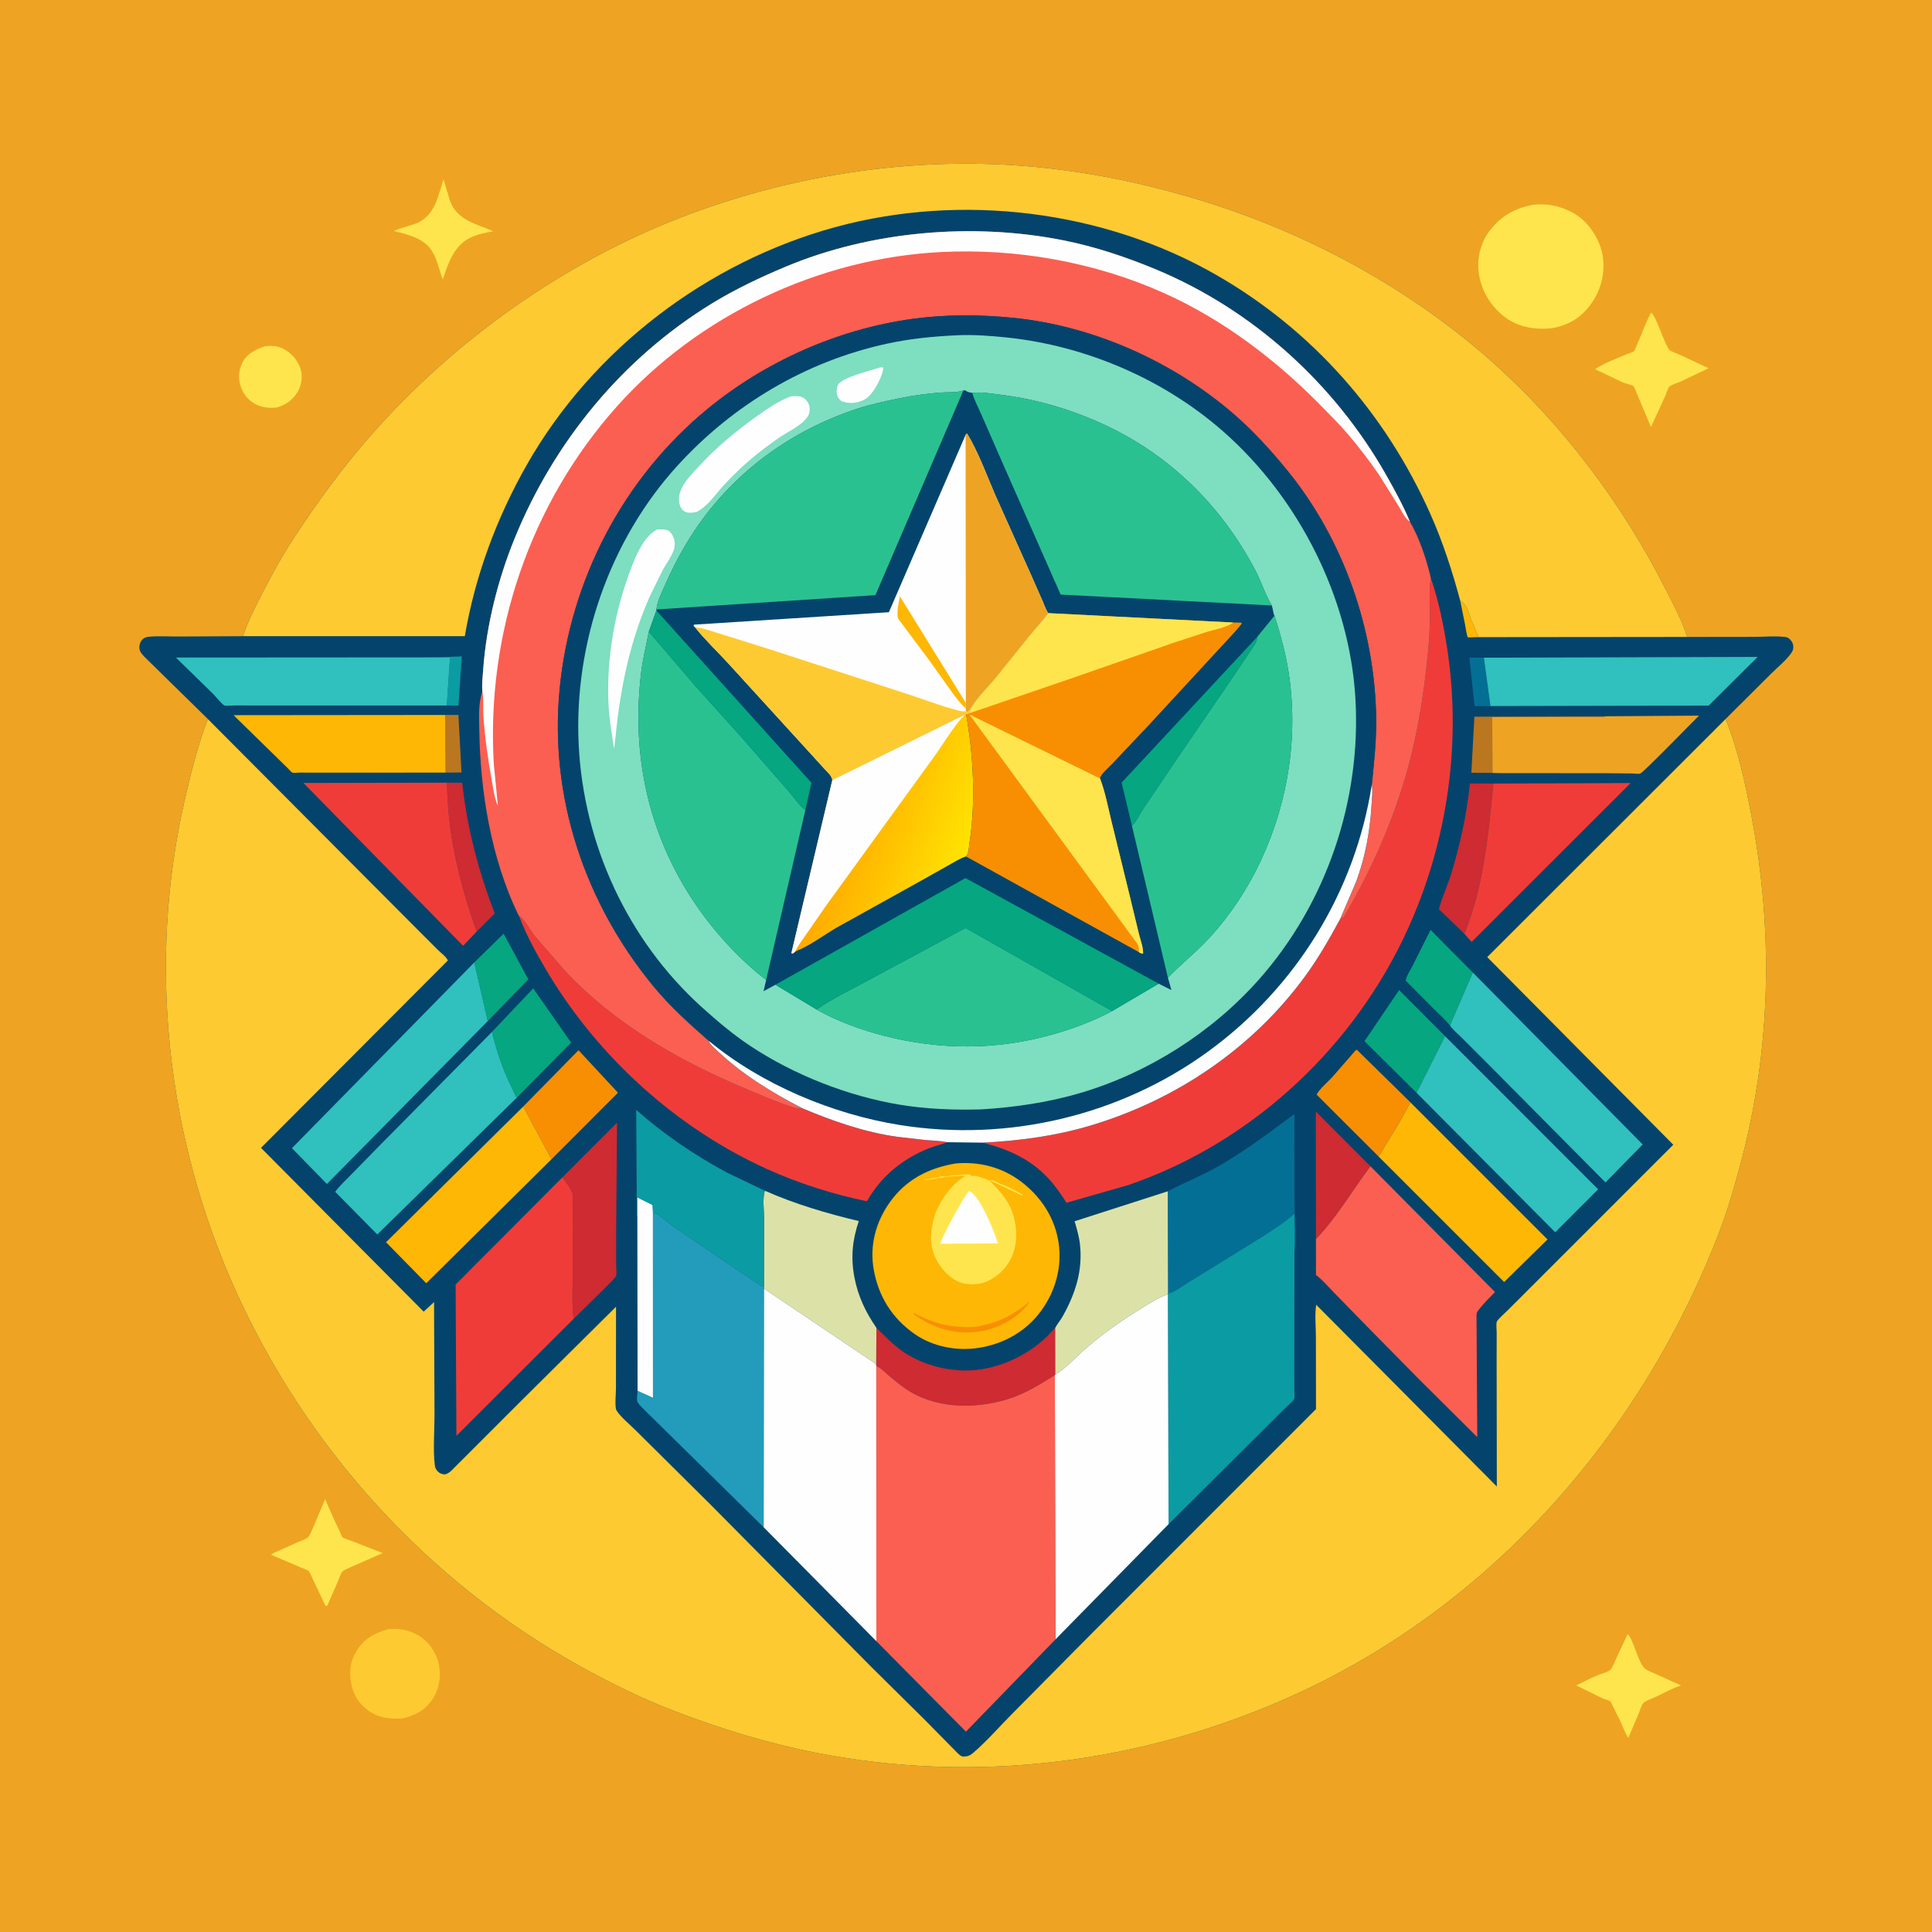 <svg version="1.1" xmlns="http://www.w3.org/2000/svg" style="display: block;" viewBox="0 0 2048 2048" width="1024" height="1024">
<defs>
	<linearGradient id="Gradient1" gradientUnits="userSpaceOnUse" x1="898.36" y1="867.575" x2="1020.08" y2="912.604">
		<stop class="stop0" offset="0" stop-opacity="1" stop-color="rgb(255,171,0)"/>
		<stop class="stop1" offset="1" stop-opacity="1" stop-color="rgb(255,227,1)"/>
	</linearGradient>
</defs>
<path transform="translate(0,0)" fill="rgb(238,164,34)" d="M -0 -0 L 2048 0 L 2048 2048 L -0 2048 L -0 -0 z"/>
<path transform="translate(0,0)" fill="rgb(255,229,77)" d="M 470.168 190.122 L 477.006 213 C 485.22 234.17 504.493 236.837 522.965 245.176 C 514.48 246.663 505.643 248.435 497.878 252.322 C 481.133 260.703 474.736 279.721 469.405 296.3 C 465.281 285.986 463.634 274.957 457.439 265.393 C 449.082 252.491 431.76 248.268 417.721 245.068 C 420.009 242.733 438.527 238.414 443.5 235.851 C 461.824 226.407 464.176 207.913 470.168 190.122 z"/>
<path transform="translate(0,0)" fill="rgb(255,229,77)" d="M 280.598 367.131 C 284.706 366.637 289.993 366.349 294.03 367.384 C 302.996 369.683 311.345 376.406 315.679 384.507 L 316.309 385.728 C 317.303 387.627 318.179 389.424 318.766 391.5 C 320.971 399.308 319.721 408.097 315.675 415.064 C 310.581 423.836 302.959 429.318 293.266 431.954 C 285.698 432.767 278.97 432.151 272 428.966 C 264.198 425.401 258.27 418.466 255.432 410.426 C 252.482 402.067 252.763 393.089 256.624 385.06 C 261.443 375.037 270.6 370.647 280.598 367.131 z"/>
<path transform="translate(0,0)" fill="rgb(255,229,77)" d="M 1725.26 1732.5 C 1730.61 1734.86 1736.65 1763.78 1744.13 1769.15 C 1747.19 1771.35 1751.81 1772.96 1755.25 1774.57 L 1781.81 1786.58 L 1776.53 1788.6 C 1768.83 1791.72 1761.59 1795.79 1754.03 1799.22 C 1750.76 1800.7 1744.3 1802.9 1741.98 1805.41 C 1739.88 1807.67 1738.34 1813.4 1737.11 1816.32 L 1726.08 1842.25 C 1722.28 1836.59 1719.85 1829.2 1716.87 1823 L 1709.7 1808.6 C 1709.03 1807.33 1707.95 1804.44 1707.02 1803.63 C 1705.55 1802.35 1700.06 1800.94 1697.93 1799.94 L 1670.94 1786.59 C 1678.32 1783.09 1685.46 1779.17 1693 1776.02 C 1696.45 1774.58 1705.19 1772.38 1707.45 1769.64 C 1709.67 1766.96 1711.44 1761.92 1712.95 1758.72 L 1725.26 1732.5 z"/>
<path transform="translate(0,0)" fill="rgb(255,229,77)" d="M 344.66 1589.22 L 353.589 1609.6 L 360.306 1623.73 C 360.972 1625.12 362.11 1628.46 363.075 1629.49 C 364.267 1630.76 369.949 1632.41 371.962 1633.21 L 405.684 1646.32 L 372.436 1660.92 C 370.348 1661.92 364.437 1664.18 363.019 1665.95 C 360.944 1668.54 359.213 1673.84 357.86 1676.99 L 347.224 1701.5 L 345.296 1702.78 L 330.803 1672.3 C 329.942 1670.63 328.483 1666.62 327.216 1665.39 C 325.812 1664.03 320.724 1662.45 318.687 1661.51 L 287.411 1648.16 C 289.181 1646.18 292.944 1645.04 295.362 1643.92 L 316.965 1634.21 C 319.435 1633.17 324.764 1631.41 326.472 1629.72 C 328.315 1627.89 330.425 1622.55 331.604 1620.05 L 344.66 1589.22 z"/>
<path transform="translate(0,0)" fill="rgb(255,229,77)" d="M 1750.23 331.5 C 1755.12 333.404 1764.34 365.115 1769.68 370.884 C 1771.19 372.515 1777.98 374.868 1780.29 375.919 L 1811.17 390.299 L 1782.71 403.924 C 1778.81 405.757 1773.72 407.102 1770.17 409.305 C 1768.33 410.443 1765.73 418.577 1764.73 420.867 L 1750.08 452.66 L 1735.65 418.418 C 1734.87 416.627 1732.6 410.258 1731.24 409.11 C 1729.99 408.056 1722.45 406.359 1720.48 405.514 L 1690.86 391.351 C 1700.3 384.946 1712.45 380.522 1723 376.017 C 1725.3 375.033 1730.42 373.665 1732.19 372.182 C 1733.05 371.469 1734.73 366.634 1735.34 365.276 C 1740.37 354.103 1744.31 342.209 1750.23 331.5 z"/>
<path transform="translate(0,0)" fill="rgb(254,202,49)" d="M 411.081 1727.14 C 423.054 1725.69 433.783 1727.85 444.259 1734.03 C 454.066 1739.82 462.114 1751.45 464.75 1762.38 C 467.889 1775.4 466.204 1789.1 458.95 1800.5 C 451.205 1812.67 440.112 1818.61 426.316 1821.65 C 415.464 1822.27 404.736 1821.56 395.009 1816.16 C 384.747 1810.47 376.823 1801.29 373.581 1789.89 C 369.841 1776.75 370.115 1763.58 377.08 1751.52 C 384.987 1737.83 396.186 1731.29 411.081 1727.14 z"/>
<path transform="translate(0,0)" fill="rgb(255,229,77)" d="M 1624.01 217.272 C 1640.58 214.995 1657.54 218.968 1671.44 228.083 C 1684.77 236.82 1695.69 253.907 1698.63 269.5 C 1702.03 287.607 1697.66 306.541 1687.04 321.535 C 1676.34 336.626 1663.2 344.652 1645.25 347.85 C 1627.25 350.01 1608.28 346.713 1593.86 335.074 C 1578.8 322.922 1569.25 306.201 1567.26 286.869 C 1565.73 271.909 1570.43 255.153 1579.94 243.498 L 1581.16 242.03 C 1592.51 228.24 1606.61 220.742 1624.01 217.272 z"/>
<path transform="translate(0,0)" fill="rgb(4,68,108)" d="M 257.589 674.382 C 262.625 658.794 270.21 644.225 277.66 629.671 C 287.803 609.856 298.452 590.269 310.621 571.619 C 336.046 532.65 362.921 495.752 393.723 460.743 C 464.035 380.827 551.395 312.934 646.1 264.41 C 770.562 200.64 916.099 168.478 1055.85 174.146 C 1134.57 177.338 1213.37 192.922 1288.19 217.249 C 1394.66 251.865 1496.44 308.143 1580.38 382.369 C 1656.28 449.482 1720.24 534.717 1765.86 625 C 1773.79 640.7 1783.44 658.377 1788.49 675.186 L 1859.63 675.095 C 1870.14 675.085 1882.15 673.918 1892.5 675.234 C 1894.47 675.484 1895.93 676.313 1897.38 677.668 C 1899.38 679.541 1900.83 682.228 1900.99 685 C 1901.19 688.375 1900.33 690.148 1898.44 692.786 C 1892.96 700.442 1884.2 707.425 1877.45 714.151 L 1829.15 762.229 C 1842.24 793.994 1850.06 830.402 1856.51 864.147 C 1880.07 987.532 1877.51 1113.16 1844.79 1234.69 C 1838.55 1257.85 1832.1 1280.72 1823.58 1303.15 C 1741.49 1519.28 1580.46 1703.35 1368.1 1798.46 C 1209.61 1869.45 1034.46 1891.47 863.807 1857.8 C 812.653 1847.7 762.973 1832.27 714.324 1813.62 C 680.506 1800.66 647.658 1784.41 616 1766.9 C 453.237 1676.84 323.962 1534.34 248.208 1364.58 C 176.304 1203.45 156.213 1019.6 195.921 847.5 C 202.541 818.806 209.758 789.705 220.304 762.196 L 153.266 696.412 C 150.941 693.954 148.075 690.977 147.782 687.5 C 147.496 684.098 148.502 680.412 150.903 677.918 C 152.471 676.288 154.959 675.246 157.179 675.021 C 167.395 673.985 178.531 674.783 188.834 674.722 L 257.589 674.382 z"/>
<path transform="translate(0,0)" fill="rgb(254,183,5)" d="M 1547.87 636.67 C 1555.4 640.607 1557.24 651.331 1560.29 658.795 L 1567.41 675.405 L 1555.87 675.686 C 1554.35 671.41 1553.87 666.461 1553.02 662 L 1547.87 636.67 z"/>
<path transform="translate(0,0)" fill="rgb(11,155,163)" d="M 461.875 696.833 L 489.523 695.81 L 485.963 747.917 L 473.639 747.881 L 477.02 697.054 L 461.875 696.833 z"/>
<path transform="translate(0,0)" fill="rgb(4,111,148)" d="M 1579.92 748.455 L 1563.12 748.58 L 1557.63 697.049 L 1572.98 697.17 L 1579.92 748.455 z"/>
<path transform="translate(0,0)" fill="rgb(187,118,32)" d="M 472.032 757.91 L 485.935 757.833 L 489.218 818.861 L 472.44 819.002 L 472.032 757.91 z"/>
<path transform="translate(0,0)" fill="rgb(187,118,32)" d="M 1582.04 819.33 L 1559.71 819.125 L 1562.91 759.727 L 1701.77 759.28 L 1700 760.068 L 1581.85 760.155 L 1582.04 819.33 z"/>
<path transform="translate(0,0)" fill="rgb(5,166,128)" d="M 502.762 1020.23 L 533.813 989.785 L 560.059 1038.2 L 559.038 1039.09 L 517.016 1082.41 L 502.762 1020.23 z"/>
<path transform="translate(0,0)" fill="rgb(206,43,50)" d="M 473.901 829.671 L 489.941 829.768 C 495.158 877.872 507.108 923.2 524.468 968.315 L 505.36 987.423 C 486.956 936.544 474.397 884.006 473.901 829.671 z"/>
<path transform="translate(0,0)" fill="rgb(5,166,128)" d="M 1537.03 1087.03 C 1532.19 1081.03 1525.99 1075.61 1520.53 1070.12 L 1490.14 1039.56 C 1490.78 1034.64 1495.1 1028.25 1497.38 1023.78 L 1516.46 985.771 L 1561.27 1030.94 L 1537.03 1087.03 z"/>
<path transform="translate(0,0)" fill="rgb(206,43,50)" d="M 1394.96 1313.51 L 1394.81 1178.31 L 1452.77 1236.38 C 1433.62 1261.63 1416.98 1290.72 1394.96 1313.51 z"/>
<path transform="translate(0,0)" fill="rgb(206,43,50)" d="M 1552.33 989.894 L 1525.36 963.889 C 1528.2 951.818 1534.22 939.677 1537.91 927.663 C 1547.5 896.442 1554.98 862.996 1558.22 830.467 L 1583.01 830.612 C 1577.95 883.691 1572.6 940.05 1552.33 989.894 z"/>
<path transform="translate(0,0)" fill="rgb(5,166,128)" d="M 1501.64 1158.43 L 1446.43 1103.69 L 1483.13 1049.53 L 1531.84 1098.4 L 1501.64 1158.43 z"/>
<path transform="translate(0,0)" fill="rgb(5,166,128)" d="M 521.47 1093.92 L 565.212 1047.73 L 605.364 1105.17 L 547.897 1163.49 C 545.906 1161.22 544.254 1156.43 542.838 1153.63 C 533.12 1134.42 526.622 1114.76 521.47 1093.92 z"/>
<path transform="translate(0,0)" fill="rgb(248,143,3)" d="M 1461.28 1225.87 L 1395.69 1160.36 C 1398.75 1154.21 1407.4 1147.1 1412.18 1141.9 L 1437.36 1113.05 L 1438.5 1112.97 L 1495.03 1168.46 C 1487.52 1183.17 1478.83 1197.74 1469.99 1211.69 C 1467.01 1216.4 1464.63 1221.39 1461.28 1225.87 z"/>
<path transform="translate(0,0)" fill="rgb(248,143,3)" d="M 554.683 1172.96 L 613.251 1113.29 L 655.078 1158.34 L 584.648 1228.82 L 554.683 1172.96 z"/>
<path transform="translate(0,0)" fill="rgb(206,43,50)" d="M 929.051 1407.57 C 937.903 1416.34 946.477 1425.24 956.725 1432.42 C 975.566 1445.61 1000.13 1452.59 1023 1452.84 C 1054.44 1453.18 1088.63 1438.05 1110.71 1415.87 L 1118.55 1407.63 L 1118.66 1457.18 L 1118.18 1457.68 C 1101.98 1467.87 1085.93 1477.85 1067.45 1483.42 C 1031.99 1494.09 989.511 1493.29 958.477 1471.12 C 952.492 1466.84 946.785 1462.17 941.205 1457.38 C 937.878 1454.52 934.228 1450.64 930.314 1448.71 L 928.909 1448.07 L 928.788 1446.82 L 929.051 1407.57 z"/>
<path transform="translate(0,0)" fill="rgb(206,43,50)" d="M 596.128 1248.07 L 654.087 1190.08 L 653.128 1303.9 L 653.099 1340.22 C 653.096 1343.65 653.855 1349.26 653.089 1352.47 C 652.524 1354.85 633.364 1373.13 629.495 1376.99 L 608.057 1398.02 C 606.097 1382.09 607.124 1364.94 607.093 1348.9 L 606.995 1265.11 C 604.143 1258.74 600.368 1253.55 596.128 1248.07 z"/>
<path transform="translate(0,0)" fill="rgb(238,164,34)" d="M 1701.77 759.28 L 1801.03 758.616 C 1793.13 766.268 1742.51 818.524 1738.74 820.006 C 1737.24 820.6 1731.76 819.926 1729.95 819.906 L 1701.98 819.651 L 1588.3 819.552 L 1582.04 819.33 L 1581.85 760.155 L 1700 760.068 L 1701.77 759.28 z"/>
<path transform="translate(0,0)" fill="rgb(254,183,5)" d="M 472.44 819.002 L 340.063 819.024 L 317.427 819.006 C 315.908 819.005 311.259 819.533 309.99 819 C 308.614 818.421 306.387 815.623 305.157 814.459 L 291.402 800.988 L 247.598 758.12 L 472.032 757.91 L 472.44 819.002 z"/>
<path transform="translate(0,0)" fill="rgb(254,183,5)" d="M 554.683 1172.96 L 584.648 1228.82 L 451.834 1360.28 L 409.211 1316.81 L 554.683 1172.96 z"/>
<path transform="translate(0,0)" fill="rgb(240,60,56)" d="M 1583.01 830.612 L 1728.47 830.077 L 1560.02 998.411 L 1552.33 989.894 C 1572.6 940.05 1577.95 883.691 1583.01 830.612 z"/>
<path transform="translate(0,0)" fill="rgb(220,226,167)" d="M 809.827 1363.97 L 809.897 1290.86 C 809.898 1282.62 808.235 1269.92 810.74 1262.2 C 842.876 1276.44 876.232 1286.23 910.327 1294.38 C 903.571 1314.67 901.669 1332.73 905.71 1354 C 909.508 1373.99 917.502 1390.86 929.051 1407.57 L 928.788 1446.82 C 927.8 1445.47 928.124 1445.7 927.071 1444.87 L 809.946 1366.08 L 809.827 1363.97 z"/>
<path transform="translate(0,0)" fill="rgb(254,183,5)" d="M 1495.03 1168.46 L 1640.43 1313.86 L 1594.45 1359.01 L 1461.28 1225.87 C 1464.63 1221.39 1467.01 1216.4 1469.99 1211.69 C 1478.83 1197.74 1487.52 1183.17 1495.03 1168.46 z"/>
<path transform="translate(0,0)" fill="rgb(11,155,163)" d="M 675.668 1289.79 C 674.799 1288.9 675.083 1289.47 675.072 1287.98 L 674.428 1176.51 C 702.995 1201.97 737.04 1225.08 770.781 1243.1 L 810.74 1262.2 C 808.235 1269.92 809.898 1282.62 809.897 1290.86 L 809.827 1363.97 C 806.854 1363.64 804.372 1361.4 801.939 1359.77 L 784.034 1347.85 L 714.5 1300.67 C 707.568 1295.85 699.913 1287.95 692.044 1285.19 L 691.574 1277.42 L 675.693 1269.5 L 675.668 1289.79 z"/>
<path transform="translate(0,0)" fill="rgb(220,226,167)" d="M 1238.04 1262.77 L 1238.32 1370.22 L 1237.97 1372.07 C 1227.92 1375.29 1217.78 1382.02 1208.84 1387.54 C 1187.72 1400.59 1168.42 1414.12 1149.76 1430.51 C 1139.99 1439.08 1129.76 1450.55 1118.66 1457.18 L 1118.55 1407.63 C 1120.78 1403.37 1123.98 1399.84 1126.33 1395.65 C 1139.88 1371.57 1147.93 1346.88 1144.8 1318.96 C 1143.87 1310.66 1141.46 1302.57 1139.15 1294.57 L 1238.04 1262.77 z"/>
<path transform="translate(0,0)" fill="rgb(48,192,189)" d="M 1572.98 697.17 L 1863.26 696.333 L 1811.25 747.97 L 1579.92 748.455 L 1572.98 697.17 z"/>
<path transform="translate(0,0)" fill="rgb(48,192,189)" d="M 473.639 747.881 L 284.894 747.888 L 248.348 747.828 C 245.731 747.822 240.232 748.526 237.871 747.801 C 235.816 747.17 228.342 738.043 226.083 735.739 L 186.429 697.011 L 461.875 696.833 L 477.02 697.054 L 473.639 747.881 z"/>
<path transform="translate(0,0)" fill="rgb(48,192,189)" d="M 1537.03 1087.03 L 1561.27 1030.94 L 1741.32 1213.17 L 1701.89 1253.45 L 1575.97 1126.45 L 1548.8 1099.29 C 1545.13 1095.62 1539.76 1091.35 1537.03 1087.03 z"/>
<path transform="translate(0,0)" fill="rgb(48,192,189)" d="M 502.762 1020.23 L 517.016 1082.41 L 346.54 1255.07 L 309.464 1217.11 L 502.762 1020.23 z"/>
<path transform="translate(0,0)" fill="rgb(240,60,56)" d="M 505.36 987.423 L 490.887 1002.59 L 321.679 829.987 L 473.901 829.671 C 474.397 884.006 486.956 936.544 505.36 987.423 z"/>
<path transform="translate(0,0)" fill="rgb(48,192,189)" d="M 1531.84 1098.4 L 1694.09 1260.71 L 1648.6 1306.26 L 1501.64 1158.43 L 1531.84 1098.4 z"/>
<path transform="translate(0,0)" fill="rgb(4,111,148)" d="M 1238.04 1262.77 C 1254.89 1253.81 1272.59 1246.89 1289.37 1237.5 C 1318.72 1221.07 1345.03 1200.92 1372.03 1181.02 L 1372.27 1279.95 C 1372.4 1295.14 1374.44 1312.24 1372.18 1327.32 L 1372.13 1286.45 L 1371.39 1287.14 C 1361.87 1295.82 1350.15 1303.04 1339.41 1310.19 L 1260.77 1358.73 C 1254.19 1362.65 1246.68 1368.73 1239.54 1371.09 L 1238.32 1370.22 L 1238.04 1262.77 z"/>
<path transform="translate(0,0)" fill="rgb(48,192,189)" d="M 521.47 1093.92 C 526.622 1114.76 533.12 1134.42 542.838 1153.63 C 544.254 1156.43 545.906 1161.22 547.897 1163.49 L 399.953 1308.6 L 355.326 1263.36 C 360.182 1256.82 366.577 1250.96 372.263 1245.12 L 402.058 1214.68 L 521.47 1093.92 z"/>
<path transform="translate(0,0)" fill="rgb(240,60,56)" d="M 596.128 1248.07 C 600.368 1253.55 604.143 1258.74 606.995 1265.11 L 607.093 1348.9 C 607.124 1364.94 606.097 1382.09 608.057 1398.02 L 483.813 1522.03 L 482.976 1361.7 L 596.128 1248.07 z"/>
<path transform="translate(0,0)" fill="rgb(240,60,56)" d="M 550.331 971.225 C 556.274 974.278 561.944 986.081 566.277 991.572 L 598.887 1029.15 C 650.686 1084.56 717.912 1123.41 787.188 1152.73 C 805.016 1160.28 822.419 1167.97 840.897 1173.82 C 844.526 1174.97 846.673 1175.48 850.43 1174.77 C 882.845 1188.38 916.051 1200.09 951.031 1205.04 L 981.198 1208.48 C 988.625 1209.09 996.636 1209.23 1003.91 1210.78 C 997.88 1213.41 991.151 1214.61 985 1217.07 C 956.618 1228.43 934.111 1246.79 918.916 1273.4 C 882.583 1265.83 846.739 1254.49 812.913 1239.16 C 717.131 1195.77 634.491 1120.74 580.459 1030.62 C 569.065 1011.61 558.172 992.009 550.331 971.225 z"/>
<path transform="translate(0,0)" fill="rgb(251,95,81)" d="M 1452.77 1236.38 L 1584.77 1369.61 C 1578.76 1375.87 1572.25 1382.01 1567.1 1389 L 1565.98 1390.49 C 1564.76 1392.77 1565.19 1396.42 1565.17 1399.01 L 1565.34 1423.31 L 1565.95 1523.36 L 1503.71 1461.52 L 1453.43 1410.48 L 1414.51 1370.62 C 1408.29 1364.34 1402 1356.83 1395.01 1351.53 L 1394.96 1313.51 C 1416.98 1290.72 1433.62 1261.63 1452.77 1236.38 z"/>
<path transform="translate(0,0)" fill="rgb(11,155,163)" d="M 1238.32 1370.22 L 1239.54 1371.09 C 1246.68 1368.73 1254.19 1362.65 1260.77 1358.73 L 1339.41 1310.19 C 1350.15 1303.04 1361.87 1295.82 1371.39 1287.14 L 1372.13 1286.45 L 1372.18 1327.32 L 1372.02 1451.23 L 1372.06 1475.07 C 1372.07 1476.57 1372.57 1481.63 1372.08 1482.81 C 1371.13 1485.08 1365.57 1489.5 1363.56 1491.51 L 1238.75 1615.67 L 1237.97 1372.07 L 1238.32 1370.22 z"/>
<path transform="translate(0,0)" fill="rgb(254,183,5)" d="M 1013.03 1233.31 C 1038.04 1231.09 1062.33 1237.32 1082.47 1252.6 C 1103.7 1268.71 1118.53 1291.45 1122.25 1318 C 1125.83 1343.49 1118.79 1368.72 1103.74 1389.39 C 1087.66 1411.45 1063.94 1424.73 1037.23 1428.82 C 1014.35 1432.43 988.855 1427.57 969.716 1414.23 C 945.495 1397.34 930.929 1373.86 926.037 1344.92 C 921.803 1319.86 928.599 1295.08 943.143 1274.6 C 960.365 1250.35 984.175 1238.22 1013.03 1233.31 z"/>
<path transform="translate(0,0)" fill="rgb(248,143,3)" d="M 1091.9 1379.27 L 1091.36 1380.11 C 1080.83 1395.97 1059.84 1407.45 1041.38 1410.92 C 1015.7 1415.74 991.595 1409.19 970.449 1394.56 L 968.5 1392.93 L 968.5 1391.64 C 981.569 1398.84 997.815 1404.88 1012.8 1406.09 C 1021.86 1406.82 1031.15 1407.33 1040.13 1405.39 C 1061.38 1400.77 1075.33 1393.09 1091.9 1379.27 z"/>
<path transform="translate(0,0)" fill="rgb(255,229,77)" d="M 1017 1245.5 C 1020.66 1244.47 1025.42 1245.12 1029.23 1245.2 L 1028.49 1246.39 C 1032.09 1246.44 1035.62 1246.37 1039.03 1247.72 L 1041 1248.51 C 1043.04 1249.15 1044.8 1249.58 1046.71 1250.57 L 1048.49 1251.5 C 1053.57 1249.97 1057.65 1254.11 1062.26 1255.65 C 1069.59 1258.09 1076.68 1262.32 1083.5 1266 L 1083.5 1267.32 L 1048.55 1250.93 C 1060.26 1262.97 1070.96 1274.2 1074.96 1291.11 L 1075.36 1292.88 C 1078.07 1304.52 1078.02 1317.71 1073.86 1329 C 1068.89 1342.53 1058.83 1352.63 1045.87 1358.59 C 1038.67 1361.2 1031.56 1362.01 1023.94 1360.93 C 1013.05 1359.39 1003.81 1351.56 997.415 1343.01 C 988.719 1331.38 985.318 1317.81 987.513 1303.49 L 987.758 1302 L 989.224 1294.02 C 993.153 1276.78 1007.03 1256.53 1022.15 1247.32 L 1023.46 1246.53 C 1009.48 1245.99 994.746 1248.88 981 1251.12 L 980.25 1250.25 L 983.5 1250 C 985.236 1249.54 986.846 1249.43 988.5 1249 C 990.995 1248.35 992.372 1248.08 995 1248 C 997.925 1246.05 1000.35 1247.75 1003.5 1247 C 1007.96 1245.94 1012.36 1245.92 1017 1245.5 z"/>
<path transform="translate(0,0)" fill="rgb(254,254,254)" d="M 1027.33 1262.5 L 1027.75 1262.66 C 1039.76 1269.05 1053.54 1304.96 1057.98 1318 L 1027.5 1318.3 L 996.384 1318.36 C 1002.17 1305.26 1008.78 1292.43 1016 1280.07 C 1019.44 1274.17 1022.74 1267.57 1027.33 1262.5 z"/>
<path transform="translate(0,0)" fill="rgb(34,156,186)" d="M 675.668 1289.79 L 675.693 1269.5 L 691.574 1277.42 L 692.044 1285.19 C 699.913 1287.95 707.568 1295.85 714.5 1300.67 L 784.034 1347.85 L 801.939 1359.77 C 804.372 1361.4 806.854 1363.64 809.827 1363.97 L 809.946 1366.08 L 809.541 1618.98 L 684.304 1495.77 C 682.329 1493.67 676.216 1488.16 675.519 1485.4 C 674.826 1482.65 675.77 1477.22 675.862 1474.21 L 675.668 1289.79 z"/>
<path transform="translate(0,0)" fill="rgb(254,254,254)" d="M 675.668 1289.79 L 675.693 1269.5 L 691.574 1277.42 L 692.044 1285.19 L 692.129 1481.56 L 675.862 1474.21 L 675.668 1289.79 z"/>
<path transform="translate(0,0)" fill="rgb(254,254,254)" d="M 1237.97 1372.07 L 1238.75 1615.67 L 1118.77 1737.89 L 1118.18 1457.68 L 1118.66 1457.18 C 1129.76 1450.55 1139.99 1439.08 1149.76 1430.51 C 1168.42 1414.12 1187.72 1400.59 1208.84 1387.54 C 1217.78 1382.02 1227.92 1375.29 1237.97 1372.07 z"/>
<path transform="translate(0,0)" fill="rgb(254,254,254)" d="M 809.946 1366.08 L 927.071 1444.87 C 928.124 1445.7 927.8 1445.47 928.788 1446.82 L 928.909 1448.07 L 928.959 1739.69 L 809.541 1618.98 L 809.946 1366.08 z"/>
<path transform="translate(0,0)" fill="rgb(240,60,56)" d="M 1516.81 613.107 C 1525.07 636.976 1530.27 662.699 1534.08 687.625 C 1550.08 792.24 1532.99 901.537 1486.71 996.725 C 1428.4 1116.68 1322.63 1212.82 1196.16 1256.17 L 1130.48 1274.96 C 1124.49 1265.65 1118.49 1256.69 1110.85 1248.62 C 1091.53 1228.18 1068.45 1218.16 1041.82 1211.26 C 1080.55 1209.28 1118.75 1204.25 1156 1193.12 C 1246.55 1166.06 1327.43 1111.51 1383.41 1034.99 C 1397.54 1015.67 1409.21 995.235 1420.59 974.245 L 1424.5 971.981 C 1453.29 923.57 1477.08 869.895 1492.12 815.58 C 1502.96 776.433 1509.31 735.801 1513.37 695.438 C 1514.86 680.659 1515.83 665.738 1515.93 650.886 C 1516.01 639.2 1514.47 625.348 1516.63 613.977 L 1516.81 613.107 z"/>
<path transform="translate(0,0)" fill="rgb(251,95,81)" d="M 928.909 1448.07 L 930.314 1448.71 C 934.228 1450.64 937.878 1454.52 941.205 1457.38 C 946.785 1462.17 952.492 1466.84 958.477 1471.12 C 989.511 1493.29 1031.99 1494.09 1067.45 1483.42 C 1085.93 1477.85 1101.98 1467.87 1118.18 1457.68 L 1118.77 1737.89 L 1023.93 1835.61 L 928.959 1739.69 L 928.909 1448.07 z"/>
<path transform="translate(0,0)" fill="rgb(251,95,81)" d="M 511.347 733.174 C 510.612 725.246 511.703 716.637 512.287 708.685 C 515.676 662.566 527.975 613.932 545.364 571.156 C 587.083 468.528 659.663 379.998 754.375 321.882 C 779.278 306.602 805.727 294.095 832.637 282.803 C 922.997 244.885 1030.98 235.612 1127.01 254.711 C 1160.45 261.362 1193.15 272.254 1224.61 285.293 C 1327.71 328.018 1414.42 406.603 1469.34 503.452 C 1478.4 519.412 1487.5 536.046 1494.55 552.985 C 1504.64 570.293 1512.38 593.587 1516.81 613.107 L 1516.63 613.977 C 1514.47 625.348 1516.01 639.2 1515.93 650.886 C 1515.83 665.738 1514.86 680.659 1513.37 695.438 C 1509.31 735.801 1502.96 776.433 1492.12 815.58 C 1477.08 869.895 1453.29 923.57 1424.5 971.981 L 1420.59 974.245 L 1437.56 934.618 C 1447.21 908.644 1452.12 881.746 1453.81 854.146 C 1454.28 846.566 1455.33 839.155 1454.21 831.585 C 1456.56 808.172 1459.16 784.833 1458.81 761.265 C 1457.44 667.189 1423.98 571.252 1364.28 498.301 C 1347.05 477.248 1328.34 456.685 1307.75 438.862 C 1243.26 383.039 1158.49 345.26 1073.59 336.853 C 1038.41 333.37 1002.46 333.193 967.381 338.003 C 888.403 348.834 811.447 382.978 749.976 433.5 C 660.501 507.038 604.419 615.044 593.249 730.269 C 582.135 844.919 619.978 957.201 692.699 1045.53 C 710.131 1066.7 730.696 1085.26 751.3 1103.28 C 752.977 1107.86 758.492 1112.05 762.099 1115.43 C 788.216 1139.84 818.868 1158.43 850.43 1174.77 C 846.673 1175.48 844.526 1174.97 840.897 1173.82 C 822.419 1167.97 805.016 1160.28 787.188 1152.73 C 717.912 1123.41 650.686 1084.56 598.887 1029.15 L 566.277 991.572 C 561.944 986.081 556.274 974.278 550.331 971.225 L 548.699 968.161 C 520.652 909.463 509.061 839.142 508.102 774.463 C 507.904 761.044 506.764 745.914 511.347 733.174 z"/>
<path transform="translate(0,0)" fill="rgb(254,254,254)" d="M 511.347 733.174 C 510.612 725.246 511.703 716.637 512.287 708.685 C 515.676 662.566 527.975 613.932 545.364 571.156 C 587.083 468.528 659.663 379.998 754.375 321.882 C 779.278 306.602 805.727 294.095 832.637 282.803 C 922.997 244.885 1030.98 235.612 1127.01 254.711 C 1160.45 261.362 1193.15 272.254 1224.61 285.293 C 1327.71 328.018 1414.42 406.603 1469.34 503.452 C 1478.4 519.412 1487.5 536.046 1494.55 552.985 L 1493.19 551.952 C 1488.82 548.396 1485.33 541.01 1482.42 536.207 L 1461.69 503.102 C 1451.58 488.462 1440.51 473.945 1428.98 460.403 C 1419.96 449.816 1409.91 439.89 1400.17 429.961 C 1352.49 381.346 1296.46 338.762 1234.14 310.786 C 1160.58 277.759 1077.79 263.105 997.296 267.186 C 868.221 273.73 740.465 334.08 654.256 430.5 C 561.596 534.135 515.246 671.785 523.47 810.182 L 527.803 854.235 C 523.933 845.782 522.817 835.52 521.17 826.433 C 517.094 803.954 513.921 781.604 512.424 758.8 C 511.897 750.784 512.848 740.902 511.347 733.174 z"/>
<path transform="translate(0,0)" fill="rgb(254,202,49)" d="M 257.589 674.382 C 262.625 658.794 270.21 644.225 277.66 629.671 C 287.803 609.856 298.452 590.269 310.621 571.619 C 336.046 532.65 362.921 495.752 393.723 460.743 C 464.035 380.827 551.395 312.934 646.1 264.41 C 770.562 200.64 916.099 168.478 1055.85 174.146 C 1134.57 177.338 1213.37 192.922 1288.19 217.249 C 1394.66 251.865 1496.44 308.143 1580.38 382.369 C 1656.28 449.482 1720.24 534.717 1765.86 625 C 1773.79 640.7 1783.44 658.377 1788.49 675.186 L 1567.41 675.405 L 1560.29 658.795 C 1557.24 651.331 1555.4 640.607 1547.87 636.67 C 1539.39 605.204 1529.56 574.724 1516.29 544.923 C 1468.79 438.244 1390.95 349.809 1289.5 291.551 C 1169.5 222.647 1019.03 204.402 885.747 240.69 C 749.915 277.672 628.336 369.949 558.519 492.62 C 526.548 548.792 503.549 610.608 492.72 674.386 L 257.589 674.382 z"/>
<path transform="translate(0,0)" fill="rgb(254,202,49)" d="M 220.304 762.196 L 436.04 978.802 L 463.964 1006.77 C 466.908 1009.67 473.272 1014.4 474.724 1018.17 L 276.672 1216.79 L 449.105 1390.4 L 460.098 1380.26 L 460.593 1499.63 C 460.644 1516.83 458.91 1535.9 460.887 1552.92 C 461.239 1555.96 462.171 1558.03 464.395 1560.12 C 466.434 1562.04 468.315 1562.47 471 1562.98 C 474.296 1562.53 476.318 1560.88 478.714 1558.7 L 554.45 1482.99 L 653.008 1385.2 L 652.936 1472.33 C 652.933 1476.48 651.517 1491.84 653.451 1494.99 C 657.818 1502.09 667.541 1509.9 673.578 1515.95 L 753.426 1595.17 L 923.714 1767.09 L 980.114 1822.9 L 1015.16 1858.45 C 1016.92 1860.11 1018.89 1862.08 1021.47 1862.03 C 1026.1 1861.94 1028.47 1860.84 1031.96 1857.83 C 1046.28 1845.46 1059.32 1830.42 1072.68 1816.97 L 1159.54 1729.26 L 1395.01 1493.73 L 1394.91 1417.06 C 1394.9 1406.29 1393.58 1393.68 1395.24 1383.11 L 1586.71 1575.77 L 1586.5 1442.64 L 1586.55 1412.58 C 1586.57 1409.55 1585.85 1404.01 1586.61 1401.19 C 1587.26 1398.81 1596.82 1390.45 1599.24 1388.01 L 1773.76 1213.48 L 1576.53 1014.57 L 1829.15 762.229 C 1842.24 793.994 1850.06 830.402 1856.51 864.147 C 1880.07 987.532 1877.51 1113.16 1844.79 1234.69 C 1838.55 1257.85 1832.1 1280.72 1823.58 1303.15 C 1741.49 1519.28 1580.46 1703.35 1368.1 1798.46 C 1209.61 1869.45 1034.46 1891.47 863.807 1857.8 C 812.653 1847.7 762.973 1832.27 714.324 1813.62 C 680.506 1800.66 647.658 1784.41 616 1766.9 C 453.237 1676.84 323.962 1534.34 248.208 1364.58 C 176.304 1203.45 156.213 1019.6 195.921 847.5 C 202.541 818.806 209.758 789.705 220.304 762.196 z"/>
<path transform="translate(0,0)" fill="rgb(4,68,108)" d="M 751.3 1103.28 C 730.696 1085.26 710.131 1066.7 692.699 1045.53 C 619.978 957.201 582.135 844.919 593.249 730.269 C 604.419 615.044 660.501 507.038 749.976 433.5 C 811.447 382.978 888.403 348.834 967.381 338.003 C 1002.46 333.193 1038.41 333.37 1073.59 336.853 C 1158.49 345.26 1243.26 383.039 1307.75 438.862 C 1328.34 456.685 1347.05 477.248 1364.28 498.301 C 1423.98 571.252 1457.44 667.189 1458.81 761.265 C 1459.16 784.833 1456.56 808.172 1454.21 831.585 C 1455.33 839.155 1454.28 846.566 1453.81 854.146 C 1452.12 881.746 1447.21 908.644 1437.56 934.618 L 1420.59 974.245 C 1409.21 995.235 1397.54 1015.67 1383.41 1034.99 C 1327.43 1111.51 1246.55 1166.06 1156 1193.12 C 1118.75 1204.25 1080.55 1209.28 1041.82 1211.26 L 1003.91 1210.78 C 996.636 1209.23 988.625 1209.09 981.198 1208.48 L 951.031 1205.04 C 916.051 1200.09 882.845 1188.38 850.43 1174.77 C 818.868 1158.43 788.216 1139.84 762.099 1115.43 C 758.492 1112.05 752.977 1107.86 751.3 1103.28 z"/>
<path transform="translate(0,0)" fill="rgb(254,254,254)" d="M 1454.21 831.585 C 1455.33 839.155 1454.28 846.566 1453.81 854.146 C 1452.12 881.746 1447.21 908.644 1437.56 934.618 L 1420.59 974.245 C 1409.21 995.235 1397.54 1015.67 1383.41 1034.99 C 1327.43 1111.51 1246.55 1166.06 1156 1193.12 C 1118.75 1204.25 1080.55 1209.28 1041.82 1211.26 L 1003.91 1210.78 C 996.636 1209.23 988.625 1209.09 981.198 1208.48 L 951.031 1205.04 C 916.051 1200.09 882.845 1188.38 850.43 1174.77 C 818.868 1158.43 788.216 1139.84 762.099 1115.43 C 758.492 1112.05 752.977 1107.86 751.3 1103.28 C 807.275 1149.67 882.694 1181.22 954.132 1192.6 C 1068.47 1210.81 1187.56 1182.63 1281.05 1114.37 C 1373.88 1046.6 1436.52 945.353 1454.21 831.585 z"/>
<path transform="translate(0,0)" fill="rgb(126,222,192)" d="M 1013.68 355.444 C 1031.3 354.56 1049.75 355.911 1067.27 357.748 C 1151.05 366.533 1233.58 401.888 1296.89 457.576 C 1376.72 527.798 1430.55 633.854 1436.78 740.321 C 1443.11 848.404 1406.12 957.73 1334.12 1038.77 C 1284.55 1094.56 1217.1 1137.34 1145.58 1158.5 C 1111.3 1168.64 1075.87 1173.81 1040.25 1175.99 C 1011.08 1176.76 982.341 1175.78 953.5 1170.98 C 898.642 1161.83 841.32 1139.31 795.035 1108.52 C 776.748 1096.36 760.055 1082.17 743.779 1067.47 C 665.123 996.43 618.453 894.493 613.414 788.92 C 608.33 682.418 646.139 572.603 718.234 493.526 C 777.205 428.844 854.216 383.068 939.978 364.371 C 964.353 359.058 988.803 356.626 1013.68 355.444 z"/>
<path transform="translate(0,0)" fill="rgb(254,254,254)" d="M 932.892 389.5 L 936.216 389.5 C 936.2 390.896 936.172 392.139 935.815 393.5 C 933.33 402.987 924.891 419.276 916.02 423.713 C 908.014 427.717 900.476 428.164 892.047 425.26 C 890.393 423.89 888.63 422.039 887.827 420 C 886.476 416.57 886.696 411.717 888.166 408.344 C 891.825 399.949 924.019 392.683 932.892 389.5 z"/>
<path transform="translate(0,0)" fill="rgb(254,254,254)" d="M 696.909 561.185 L 702.393 561.187 C 706.057 561.411 708.834 561.972 711.235 564.95 C 715.169 569.827 716.302 577.065 714.255 582.97 C 711.743 590.217 706.43 597.146 702.713 603.863 L 689.32 631.104 C 668.324 677.776 657.625 728.477 652.713 779.245 L 650.963 793.811 C 648.55 778.366 645.859 762.649 645.065 747.031 C 642.777 702.066 650.43 654.582 665.45 612.162 C 671.188 595.959 680.632 568.944 696.909 561.185 z"/>
<path transform="translate(0,0)" fill="rgb(254,254,254)" d="M 838.691 420.088 C 843.308 419.825 847.339 419.388 851.539 421.71 C 854.376 423.278 856.884 426.513 857.715 429.652 C 858.659 433.216 858.49 437.915 856.486 441.079 L 855.859 442 C 849.513 451.447 834.116 458.05 824.743 464.716 C 814.066 472.309 803.499 480.127 793.575 488.691 C 784.187 496.792 775.171 505.749 766.774 514.871 C 757.785 524.637 750.515 536.237 738.636 542.639 C 735.43 543.252 731.746 543.963 728.5 543.217 C 725.799 542.596 723.714 541.285 722.256 538.912 C 719.488 534.406 719.108 528.113 720.588 523.086 L 720.934 522 L 722.334 518.127 C 726.421 509.54 733.841 501.929 740.201 494.991 C 758.704 474.807 779.63 457.368 801.899 441.5 C 813.54 433.205 825.168 424.981 838.691 420.088 z"/>
<path transform="translate(0,0)" fill="rgb(4,68,108)" d="M 1021.18 413.968 C 1023.74 413.599 1022.52 413.32 1024.41 414.581 C 1026.36 415.887 1028.42 416.151 1030.7 416.497 C 1040.11 415.166 1051.06 417.31 1060.55 418.453 C 1120.64 425.698 1183.38 450.077 1231.74 486.795 C 1273.34 518.386 1305.83 557.649 1330.23 603.647 C 1336.72 615.893 1341.13 630.077 1348.13 641.824 C 1349.29 644.705 1349.68 650.55 1351 652.614 C 1358.14 674.754 1364.18 697.778 1367.15 720.896 C 1376.06 790.482 1362.77 861.613 1330.78 923.946 C 1316.32 952.108 1296.82 979.665 1274.37 1002.01 C 1262.54 1013.78 1249.58 1024.35 1238.06 1036.43 L 1241.73 1049.53 L 1228.23 1042.72 L 1178.79 1071.81 C 1157.9 1082.96 1135.81 1091.09 1113 1097.34 C 1054.99 1113.22 996.007 1112.98 937.843 1098.14 C 913.196 1091.84 887.906 1082.76 865.745 1070.18 L 822.011 1043.87 L 809.389 1050.74 L 812.157 1038.77 C 784.079 1017.35 757.238 987.863 737.384 958.696 C 687.104 884.831 668.811 799.627 679.858 711.387 C 681.61 697.392 685.109 683.58 687.768 669.74 L 695.746 647.151 L 695.858 646.041 C 696.629 637.961 700.829 629.57 704.065 622.197 C 711.008 606.375 718.53 591.254 727.415 576.418 C 768.777 507.356 832.545 458.36 908.708 433.3 C 923.63 428.39 938.881 425.201 954.244 422.047 C 968.055 419.211 982.383 417.306 996.444 416.181 C 1003.66 415.604 1012.54 416.4 1019.44 414.484 L 1021.18 413.968 z"/>
<path transform="translate(0,0)" fill="rgb(5,166,128)" d="M 1332.79 675.07 C 1332.56 678.083 1331.84 680.518 1330.28 683.108 L 1307.32 717.283 L 1250.43 800.429 L 1212.16 857.111 C 1208.35 862.736 1204.82 870.929 1199.89 875.319 L 1188.96 829.619 L 1332.79 675.07 z"/>
<path transform="translate(0,0)" fill="rgb(5,166,128)" d="M 695.746 647.151 L 860.101 829.718 L 853.76 858.488 C 848.296 855.586 841.886 845.693 837.7 840.956 L 786.776 782.486 L 737.803 728.113 L 687.768 669.74 L 695.746 647.151 z"/>
<path transform="translate(0,0)" fill="rgb(5,166,128)" d="M 822.011 1043.87 L 1023.39 930.816 L 1228.23 1042.72 L 1178.79 1071.81 L 1023.5 983.772 L 924.098 1037.25 C 904.716 1047.92 883.879 1057.5 865.745 1070.18 L 822.011 1043.87 z"/>
<path transform="translate(0,0)" fill="rgb(42,193,145)" d="M 865.745 1070.18 C 883.879 1057.5 904.716 1047.92 924.098 1037.25 L 1023.5 983.772 L 1178.79 1071.81 C 1157.9 1082.96 1135.81 1091.09 1113 1097.34 C 1054.99 1113.22 996.007 1112.98 937.843 1098.14 C 913.196 1091.84 887.906 1082.76 865.745 1070.18 z"/>
<path transform="translate(0,0)" fill="url(#Gradient1)" d="M 1022.55 757.605 L 1024.09 757.04 C 1031.8 800.241 1034.4 848.29 1027.95 891.735 C 1027.33 895.865 1026.97 904.043 1024.53 907.248 L 1023.94 907.838 C 1017.08 910.205 1010.8 914.228 1004.5 917.775 L 975.881 933.849 L 886.502 983.51 C 872.782 991.611 857.876 1002.85 843.122 1008.57 L 840.5 1010.75 L 838.85 1010.5 L 882.297 826.856 L 1022.55 757.605 z"/>
<path transform="translate(0,0)" fill="rgb(254,254,254)" d="M 1022.55 757.605 C 1009.78 771.289 1000.09 788.755 988.913 803.874 L 875.745 959.946 L 854.561 990.515 C 850.609 996.255 845.891 1002.17 843.122 1008.57 L 840.5 1010.75 L 838.85 1010.5 L 882.297 826.856 L 1022.55 757.605 z"/>
<path transform="translate(0,0)" fill="rgb(42,193,145)" d="M 1351 652.614 C 1358.14 674.754 1364.18 697.778 1367.15 720.896 C 1376.06 790.482 1362.77 861.613 1330.78 923.946 C 1316.32 952.108 1296.82 979.665 1274.37 1002.01 C 1262.54 1013.78 1249.58 1024.35 1238.06 1036.43 L 1199.89 875.319 C 1204.82 870.929 1208.35 862.736 1212.16 857.111 L 1250.43 800.429 L 1307.32 717.283 L 1330.28 683.108 C 1331.84 680.518 1332.56 678.083 1332.79 675.07 L 1351 652.614 z"/>
<path transform="translate(0,0)" fill="rgb(42,193,145)" d="M 687.768 669.74 L 737.803 728.113 L 786.776 782.486 L 837.7 840.956 C 841.886 845.693 848.296 855.586 853.76 858.488 L 812.157 1038.77 C 784.079 1017.35 757.238 987.863 737.384 958.696 C 687.104 884.831 668.811 799.627 679.858 711.387 C 681.61 697.392 685.109 683.58 687.768 669.74 z"/>
<path transform="translate(0,0)" fill="rgb(42,193,145)" d="M 1030.7 416.497 C 1040.11 415.166 1051.06 417.31 1060.55 418.453 C 1120.64 425.698 1183.38 450.077 1231.74 486.795 C 1273.34 518.386 1305.83 557.649 1330.23 603.647 C 1336.72 615.893 1341.13 630.077 1348.13 641.824 L 1124.34 630.292 L 1064.19 494.051 L 1039.86 438.48 C 1036.79 431.29 1032.69 424.046 1030.7 416.497 z"/>
<path transform="translate(0,0)" fill="rgb(42,193,145)" d="M 695.858 646.041 C 696.629 637.961 700.829 629.57 704.065 622.197 C 711.008 606.375 718.53 591.254 727.415 576.418 C 768.777 507.356 832.545 458.36 908.708 433.3 C 923.63 428.39 938.881 425.201 954.244 422.047 C 968.055 419.211 982.383 417.306 996.444 416.181 C 1003.66 415.604 1012.54 416.4 1019.44 414.484 L 1021.18 413.968 L 927.977 630.872 L 695.858 646.041 z"/>
<path transform="translate(0,0)" fill="rgb(248,143,3)" d="M 1111.14 649.954 L 1307.41 659.931 L 1315.5 659.993 L 1316.41 661 C 1307.84 671.765 1297.82 681.633 1288.61 691.883 L 1216.62 769.849 L 1178.25 810.397 C 1174.86 813.996 1167.07 820.473 1165.99 824.982 C 1171.53 839.278 1174.42 855.194 1178.08 870.118 L 1196.92 946.995 L 1207.27 989.822 C 1208.84 996.199 1212 1004.45 1211.73 1010.89 C 1209.76 1010.81 1208.94 1010.43 1207.32 1009.33 L 1023.94 907.838 L 1024.53 907.248 C 1026.97 904.043 1027.33 895.865 1027.95 891.735 C 1034.4 848.29 1031.8 800.241 1024.09 757.04 L 1029.31 755.516 L 1027.92 752.959 C 1034.21 741.028 1045.78 730.028 1054.5 719.691 L 1091.31 673.978 C 1097.82 665.905 1105.13 658.418 1111.14 649.954 z"/>
<path transform="translate(0,0)" fill="rgb(255,229,77)" d="M 1111.14 649.954 L 1307.41 659.931 C 1299.91 665.295 1287.96 667.228 1279.07 669.921 L 1244.49 681.218 L 1135.43 719.201 L 1029.31 755.516 L 1027.92 752.959 C 1034.21 741.028 1045.78 730.028 1054.5 719.691 L 1091.31 673.978 C 1097.82 665.905 1105.13 658.418 1111.14 649.954 z"/>
<path transform="translate(0,0)" fill="rgb(255,229,77)" d="M 1207.32 1009.33 C 1207.24 1006 1207.37 1002.96 1205.41 1000.13 L 1027.53 757.329 L 1164.39 824.388 L 1165.99 824.982 C 1171.53 839.278 1174.42 855.194 1178.08 870.118 L 1196.92 946.995 L 1207.27 989.822 C 1208.84 996.199 1212 1004.45 1211.73 1010.89 C 1209.76 1010.81 1208.94 1010.43 1207.32 1009.33 z"/>
<path transform="translate(0,0)" fill="rgb(254,254,254)" d="M 1023.58 460.991 L 1025.12 459.535 C 1037.31 479.766 1045.69 503.316 1055.08 524.958 L 1092.95 609.5 L 1104.88 636.559 C 1106.76 640.817 1108.5 646.13 1111.14 649.954 C 1105.13 658.418 1097.82 665.905 1091.31 673.978 L 1054.5 719.691 C 1045.78 730.028 1034.21 741.028 1027.92 752.959 L 1029.31 755.516 L 1024.09 757.04 L 1022.55 757.605 L 882.297 826.856 C 881.54 822.053 877.495 818.828 874.303 815.375 L 856.671 796.029 L 771.959 703.166 C 760.419 690.508 747.672 678.614 737.007 665.219 L 735.315 663.686 L 735.5 662.165 L 942.25 648.972 L 1023.58 460.991 z"/>
<path transform="translate(0,0)" fill="rgb(254,183,5)" d="M 1023.64 750.577 C 1018.08 746.3 1013.37 739.412 1009.2 733.826 L 985.081 700.036 L 956.993 662.376 C 955.776 660.701 952.339 656.793 951.82 654.905 C 950.226 649.105 952.892 637.977 953.853 632.02 L 1023.84 745.168 L 1023.64 750.577 z"/>
<path transform="translate(0,0)" fill="rgb(238,164,34)" d="M 1023.58 460.991 L 1025.12 459.535 C 1037.31 479.766 1045.69 503.316 1055.08 524.958 L 1092.95 609.5 L 1104.88 636.559 C 1106.76 640.817 1108.5 646.13 1111.14 649.954 C 1105.13 658.418 1097.82 665.905 1091.31 673.978 L 1054.5 719.691 C 1045.78 730.028 1034.21 741.028 1027.92 752.959 L 1025.44 754.769 L 1023.89 753.936 L 1023.64 750.577 L 1023.84 745.168 L 1023.58 460.991 z"/>
<path transform="translate(0,0)" fill="rgb(254,202,49)" d="M 737.007 665.219 C 744.255 665.099 752.079 668.496 759.051 670.495 L 812 687.027 L 958.273 734.511 C 977.407 740.574 996.719 748.315 1016.11 753.254 C 1018.74 753.925 1021.17 754.348 1023.89 753.936 L 1025.44 754.769 L 1027.92 752.959 L 1029.31 755.516 L 1024.09 757.04 L 1022.55 757.605 L 882.297 826.856 C 881.54 822.053 877.495 818.828 874.303 815.375 L 856.671 796.029 L 771.959 703.166 C 760.419 690.508 747.672 678.614 737.007 665.219 z"/>
</svg>